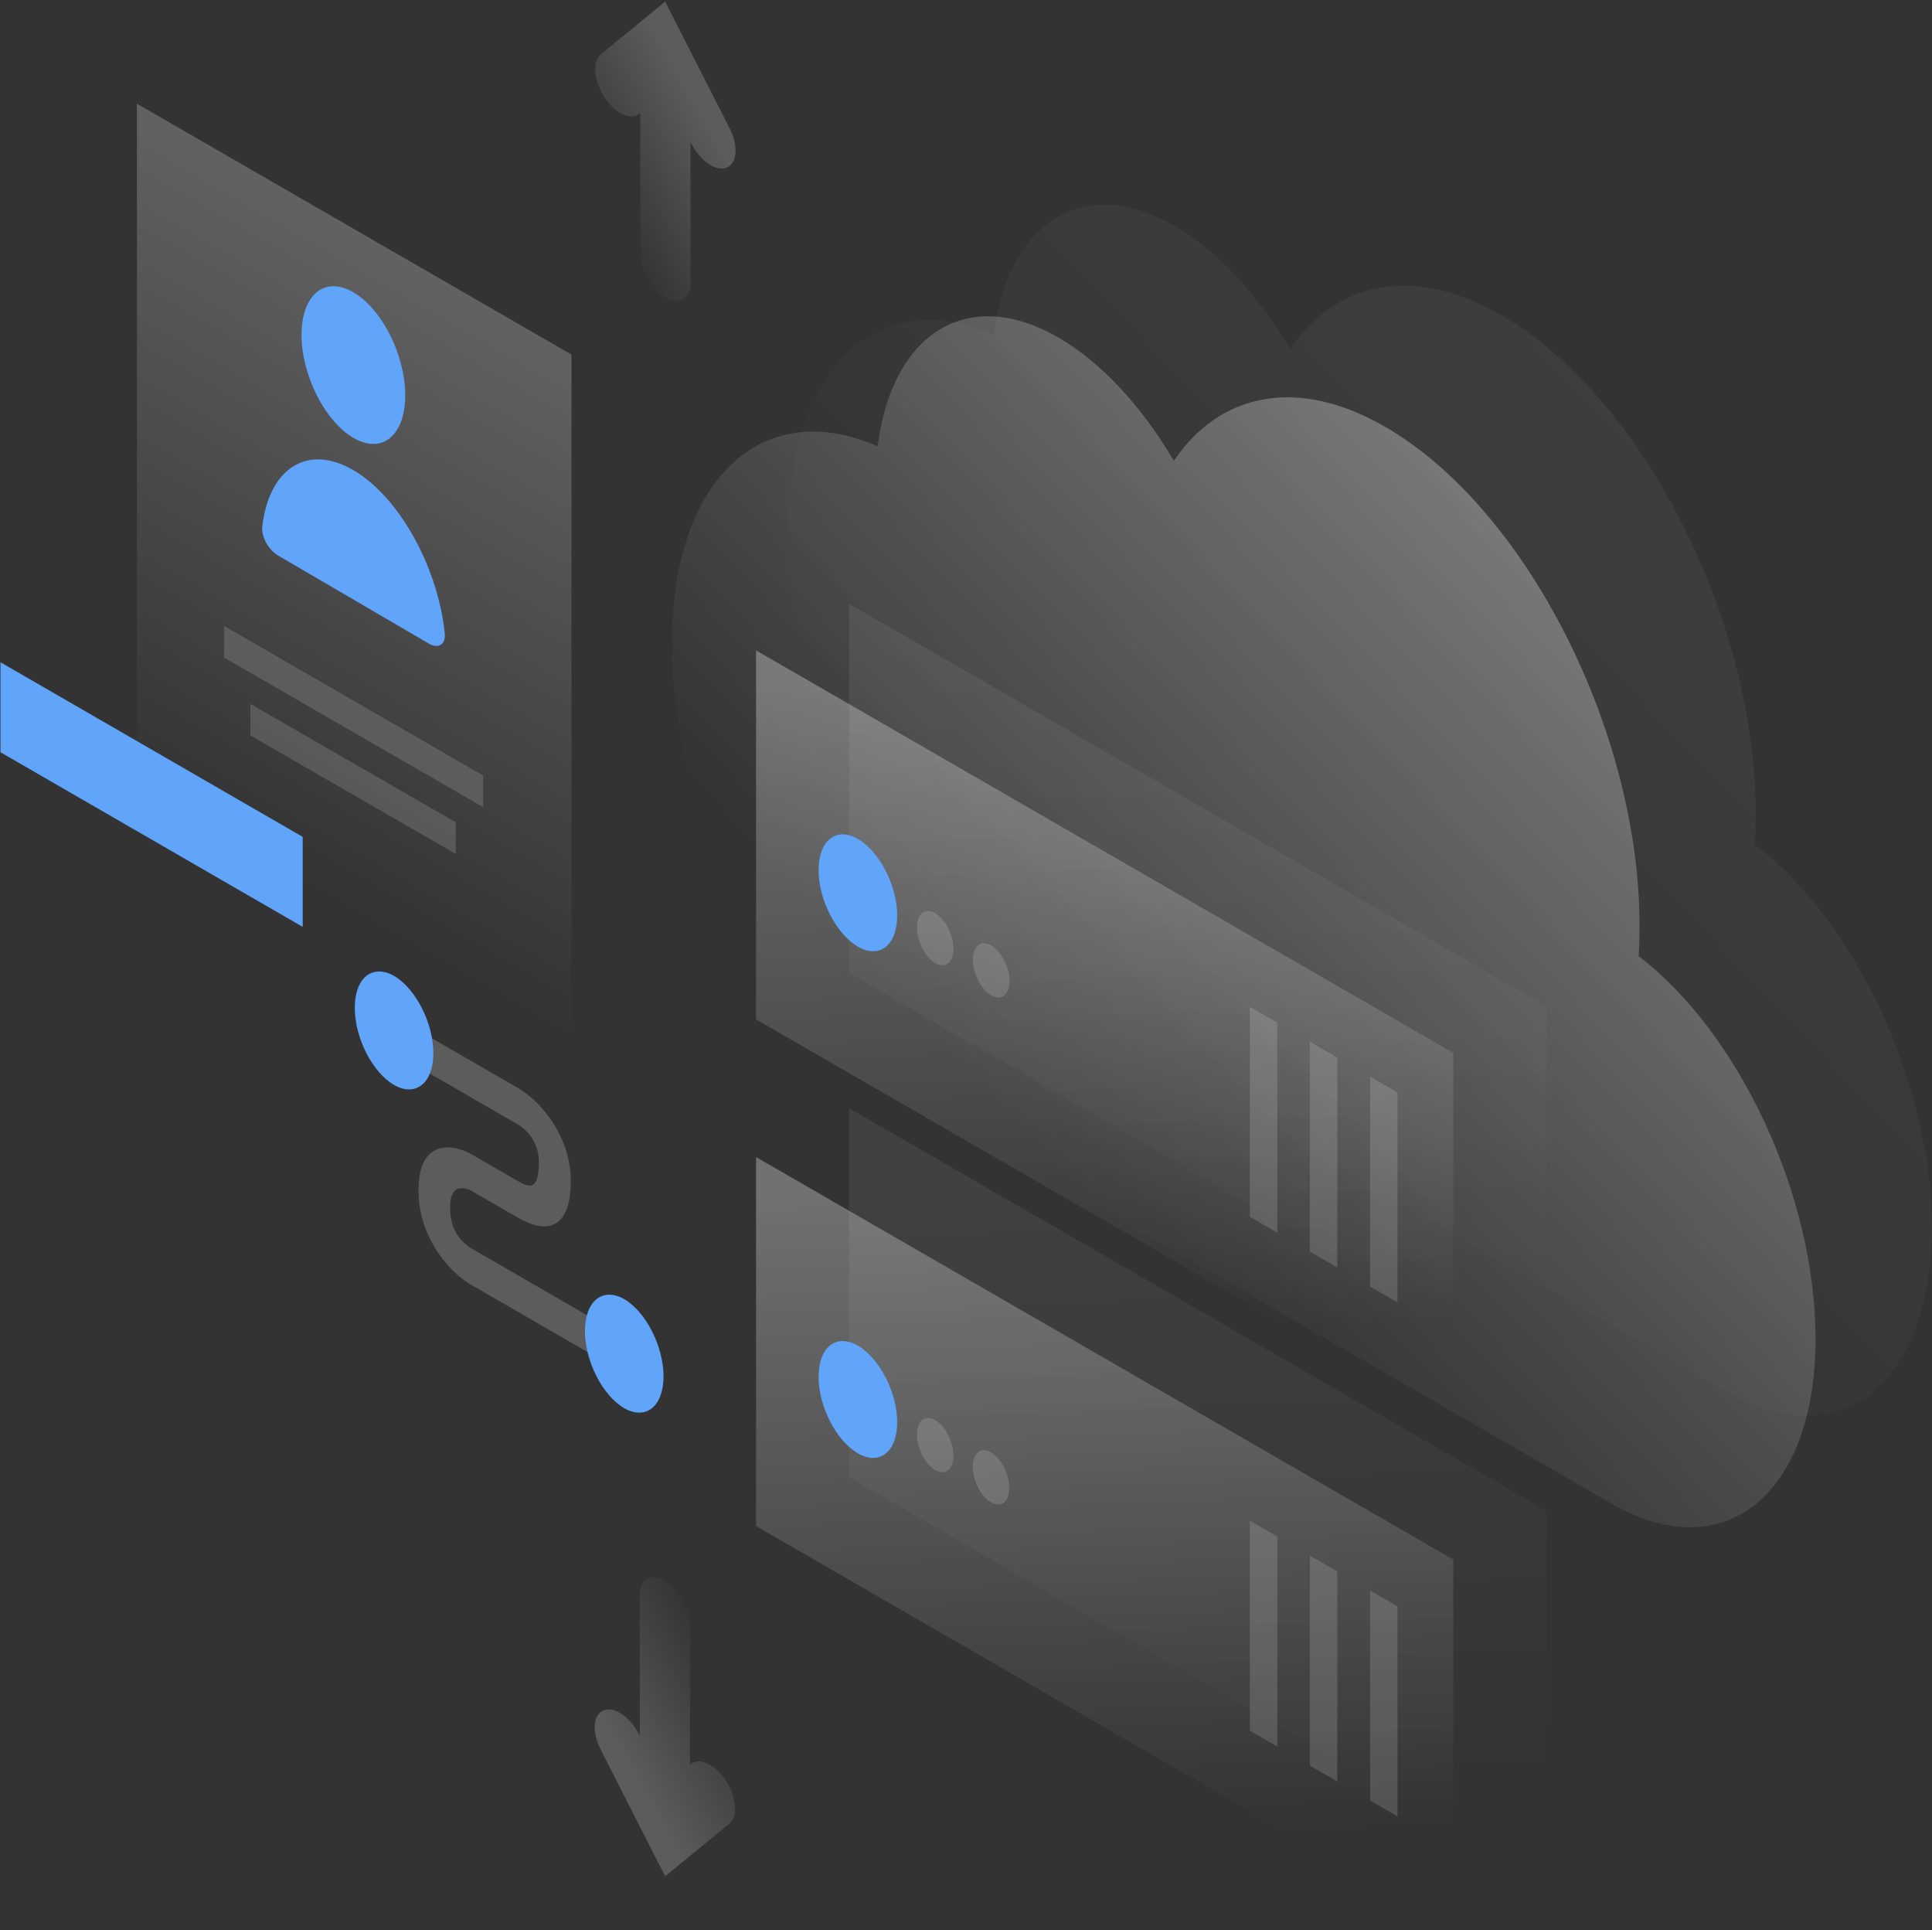 <svg width="831" height="830" viewBox="0 0 831 830" fill="none" xmlns="http://www.w3.org/2000/svg">
<rect x="0" y="0" width="831" height="830" fill="#333333" stroke="none"/>
<path opacity="0.07" d="M755.2 350C755.2 354.5 755.1 359 754.8 363.2C797.8 395.9 830.9 466 830.9 527.7C830.9 594.9 791.6 626.6 743.1 598.6C743 598.5 742.9 598.5 742.8 598.4L438.1 422.7C438 422.6 437.9 422.6 437.7 422.5C383.2 391 339 304.3 339 228.8C339 158.1 377.8 122.2 427.5 143.9C433.6 95.4 466.1 74.5 505.3 97.2C524.1 108.1 541.4 127.2 554.9 150.2C574.5 121.1 607.9 113.7 645.7 135.5C706.2 170.3 755.2 266.4 755.2 350Z" fill="url(#paint0_linear)"/>
<path opacity="0.4" d="M705.2 398C705.2 402.5 705.1 407 704.8 411.2C747.8 443.9 780.9 514 780.9 575.7C780.9 642.9 741.6 674.6 693.1 646.6C693 646.5 692.9 646.5 692.8 646.4L388.1 470.7C388 470.6 387.9 470.6 387.7 470.5C333.2 439 289 352.3 289 276.8C289 206.1 327.8 170.2 377.5 191.9C383.6 143.4 416.1 122.5 455.3 145.2C474.1 156.1 491.4 175.2 504.9 198.2C524.5 169.1 557.9 161.7 595.7 183.5C656.2 218.3 705.2 314.4 705.2 398Z" fill="url(#paint1_linear)"/>
<path opacity="0.2" d="M222.8 483.6L176.4 456.8V441.1L222.8 467.9C226.6 470.1 232.1 474.5 236.8 481.3C241.9 488.6 245.5 497.8 245.5 507.8C245.5 518.8 242.7 525.1 237.3 526.9C232.3 528.6 226.4 525.7 222.7 523.6L203.6 512.6L203.5 512.5C201.9 511.5 199.3 510.6 197.2 511.2C195.5 511.7 193.6 513.4 193.6 519.5C193.6 525.6 195.5 529.4 197.1 531.6C199.1 534.4 201.7 536.4 203.3 537.2L203.5 537.3L261.8 571V586.7L203.8 553.2C199.8 551.1 194.1 546.7 189.1 539.7C183.7 532.1 179.9 522.4 180 511.6C180 500.9 183.7 495.4 189.1 493.9C194.1 492.5 199.8 494.5 203.8 497L222.7 507.9C225.4 509.5 227.5 510.2 228.8 509.7C229.8 509.4 231.8 507.9 231.8 499.9C231.8 494.8 230.1 491.4 228.6 489.1C226.8 486.5 224.3 484.5 222.8 483.6Z" fill="white"/>
<path d="M186.4 452.9C186.4 465.8 178.8 471.9 169.5 466.6C160.2 461.2 152.6 446.4 152.6 433.4C152.6 420.5 160.2 414.4 169.5 419.7C178.8 425.1 186.4 440 186.4 452.9Z" fill="#60A5FA"/>
<path d="M285.4 591.9C285.4 604.8 277.8 610.9 268.5 605.6C259.2 600.2 251.6 585.4 251.6 572.4C251.6 559.5 259.2 553.4 268.5 558.7C277.8 564.1 285.4 579 285.4 591.9Z" fill="#60A5FA"/>
<path opacity="0.07" d="M365.3 259.7L665.2 432.8V591.5L365.2 418.4L365.3 259.7Z" fill="url(#paint2_linear)"/>
<path opacity="0.3" d="M325.2 279.7L625.1 452.8V611.5L325.2 438.4V279.7Z" fill="url(#paint3_linear)"/>
<path d="M352.1 374.2C352.1 387 359.7 401.7 369 407.1C378.3 412.5 385.9 406.5 385.9 393.7C385.9 380.9 378.3 366.2 369 360.8C359.7 355.4 352.1 361.4 352.1 374.2Z" fill="#60A5FA"/>
<path opacity="0.15" d="M394.4 398.9C394.4 404.8 397.9 411.7 402.3 414.2C406.6 416.7 410.1 413.9 410.1 408C410.1 402.1 406.6 395.2 402.2 392.7C397.9 390.2 394.4 393 394.4 398.9Z" fill="white"/>
<path opacity="0.15" d="M418.5 412.8C418.5 418.7 422 425.6 426.4 428.1C430.7 430.6 434.2 427.8 434.2 421.9C434.2 416 430.7 409.1 426.3 406.6C422 404.1 418.5 406.9 418.5 412.8Z" fill="white"/>
<path opacity="0.15" d="M549.4 439.8V530.1L537.6 523.3V433L549.4 439.8Z" fill="white"/>
<path opacity="0.15" d="M575.2 454.8V545.1L563.4 538.3V448L575.2 454.8Z" fill="white"/>
<path opacity="0.15" d="M601.1 469.8V560.1L589.3 553.3V463L601.1 469.8Z" fill="white"/>
<path opacity="0.07" d="M365.2 476.6L665.1 649.7V808.4L365.2 635.3V476.6Z" fill="url(#paint4_linear)"/>
<path opacity="0.3" d="M325.2 497.6L625.1 670.7V829.4L325.2 656.3V497.6Z" fill="url(#paint5_linear)"/>
<path d="M352.1 592.1C352.1 604.9 359.7 619.6 369 625C378.3 630.4 385.9 624.4 385.9 611.6C385.9 598.8 378.3 584.1 369 578.7C359.7 573.3 352.1 579.3 352.1 592.1Z" fill="#60A5FA"/>
<path opacity="0.15" d="M394.4 616.9C394.4 622.8 397.9 629.7 402.3 632.2C406.6 634.7 410.1 631.9 410.1 626C410.1 620.1 406.6 613.2 402.2 610.7C397.9 608.2 394.4 610.9 394.4 616.9Z" fill="white"/>
<path opacity="0.15" d="M418.4 630.8C418.4 636.7 421.9 643.6 426.3 646.1C430.6 648.6 434.1 645.8 434.1 639.9C434.1 634 430.6 627.1 426.2 624.6C421.9 622 418.4 624.8 418.4 630.8Z" fill="white"/>
<path opacity="0.15" d="M549.4 660.8V751.1L537.6 744.3V654L549.4 660.8Z" fill="white"/>
<path opacity="0.15" d="M575.2 675.8V766.1L563.4 759.3V669L575.2 675.8Z" fill="white"/>
<path opacity="0.15" d="M601.1 690.8V781.1L589.3 774.3V684L601.1 690.8Z" fill="white"/>
<path opacity="0.3" d="M58.9 44.6L245.8 152.5V498.8L58.9 390.8V44.6Z" fill="url(#paint6_linear)"/>
<path d="M174.3 170C174.3 187.3 164.3 195.5 152 188.3C139.7 181.1 129.7 161.3 129.7 144C129.7 126.7 139.7 118.5 152 125.7C164.3 132.9 174.3 152.7 174.3 170Z" fill="#60A5FA"/>
<path d="M152 202.2C132.1 190.6 115.7 201.5 112.8 226.5C112.3 230.8 115.6 236.6 119.6 238.9L184.5 276.8C188.5 279.1 191.8 277.3 191.3 272.3C188.3 243.8 171.8 213.8 152 202.2Z" fill="#60A5FA"/>
<path opacity="0.15" d="M96.4 269.2L207.8 333.5V347.1L96.4 282.8V269.2Z" fill="white"/>
<path opacity="0.15" d="M107.7 302.7L196 353.6V367.2L107.7 316.3V302.7Z" fill="white"/>
<path d="M130.2 359.9L0.2 284.8V323.5L130.2 398.6V359.9Z" fill="#60A5FA"/>
<path opacity="0.2" d="M286.1 0.7L313.9 55.3C317.7 62.8 317.1 70.3 312.5 72.1C307.9 73.9 301.1 69.2 297.3 61.7L297 61V121.6C297 128.5 292.2 131.3 286.2 127.9C280.2 124.4 275.4 116.1 275.4 109.2V48.6L275.1 48.9C271.3 52 264.4 48.8 259.9 41.7C255.3 34.6 254.7 26.4 258.5 23.3L286.1 0.7Z" fill="url(#paint7_linear)"/>
<path opacity="0.2" d="M286.1 806.9L258.3 752.3C254.5 744.8 255.1 737.3 259.7 735.5C264.3 733.7 271.1 738.4 274.9 745.9L275.2 746.6V686C275.2 679.1 280 676.3 286 679.7C292 683.2 296.8 691.5 296.8 698.4V759L297.1 758.7C300.9 755.6 307.8 758.8 312.3 765.9C316.9 773 317.5 781.2 313.7 784.3L286.1 806.9Z" fill="url(#paint8_linear)"/>
<defs>
<linearGradient id="paint0_linear" x1="813.011" y1="159.035" x2="503.583" y2="452.534" gradientUnits="userSpaceOnUse">
<stop stop-color="white"/>
<stop offset="1" stop-color="white" stop-opacity="0"/>
</linearGradient>
<linearGradient id="paint1_linear" x1="763" y1="207.035" x2="453.573" y2="500.534" gradientUnits="userSpaceOnUse">
<stop stop-color="white"/>
<stop offset="1" stop-color="white" stop-opacity="0"/>
</linearGradient>
<linearGradient id="paint2_linear" x1="509.07" y1="272.39" x2="520.244" y2="553.109" gradientUnits="userSpaceOnUse">
<stop stop-color="white"/>
<stop offset="1" stop-color="white" stop-opacity="0"/>
</linearGradient>
<linearGradient id="paint3_linear" x1="469.067" y1="292.39" x2="480.241" y2="573.109" gradientUnits="userSpaceOnUse">
<stop stop-color="white"/>
<stop offset="1" stop-color="white" stop-opacity="0"/>
</linearGradient>
<linearGradient id="paint4_linear" x1="509.048" y1="489.324" x2="520.222" y2="770.042" gradientUnits="userSpaceOnUse">
<stop stop-color="white"/>
<stop offset="1" stop-color="white" stop-opacity="0"/>
</linearGradient>
<linearGradient id="paint5_linear" x1="469.046" y1="510.324" x2="480.22" y2="791.042" gradientUnits="userSpaceOnUse">
<stop stop-color="white"/>
<stop offset="1" stop-color="white" stop-opacity="0"/>
</linearGradient>
<linearGradient id="paint6_linear" x1="265.831" y1="75.035" x2="99.92" y2="362.475" gradientUnits="userSpaceOnUse">
<stop stop-color="white"/>
<stop offset="1" stop-color="white" stop-opacity="0"/>
</linearGradient>
<linearGradient id="paint7_linear" x1="305.883" y1="55.776" x2="255.162" y2="84.05" gradientUnits="userSpaceOnUse">
<stop stop-color="white"/>
<stop offset="1" stop-color="white" stop-opacity="0"/>
</linearGradient>
<linearGradient id="paint8_linear" x1="266.264" y1="751.861" x2="316.985" y2="723.587" gradientUnits="userSpaceOnUse">
<stop stop-color="white"/>
<stop offset="1" stop-color="white" stop-opacity="0"/>
</linearGradient>
</defs>
</svg>
